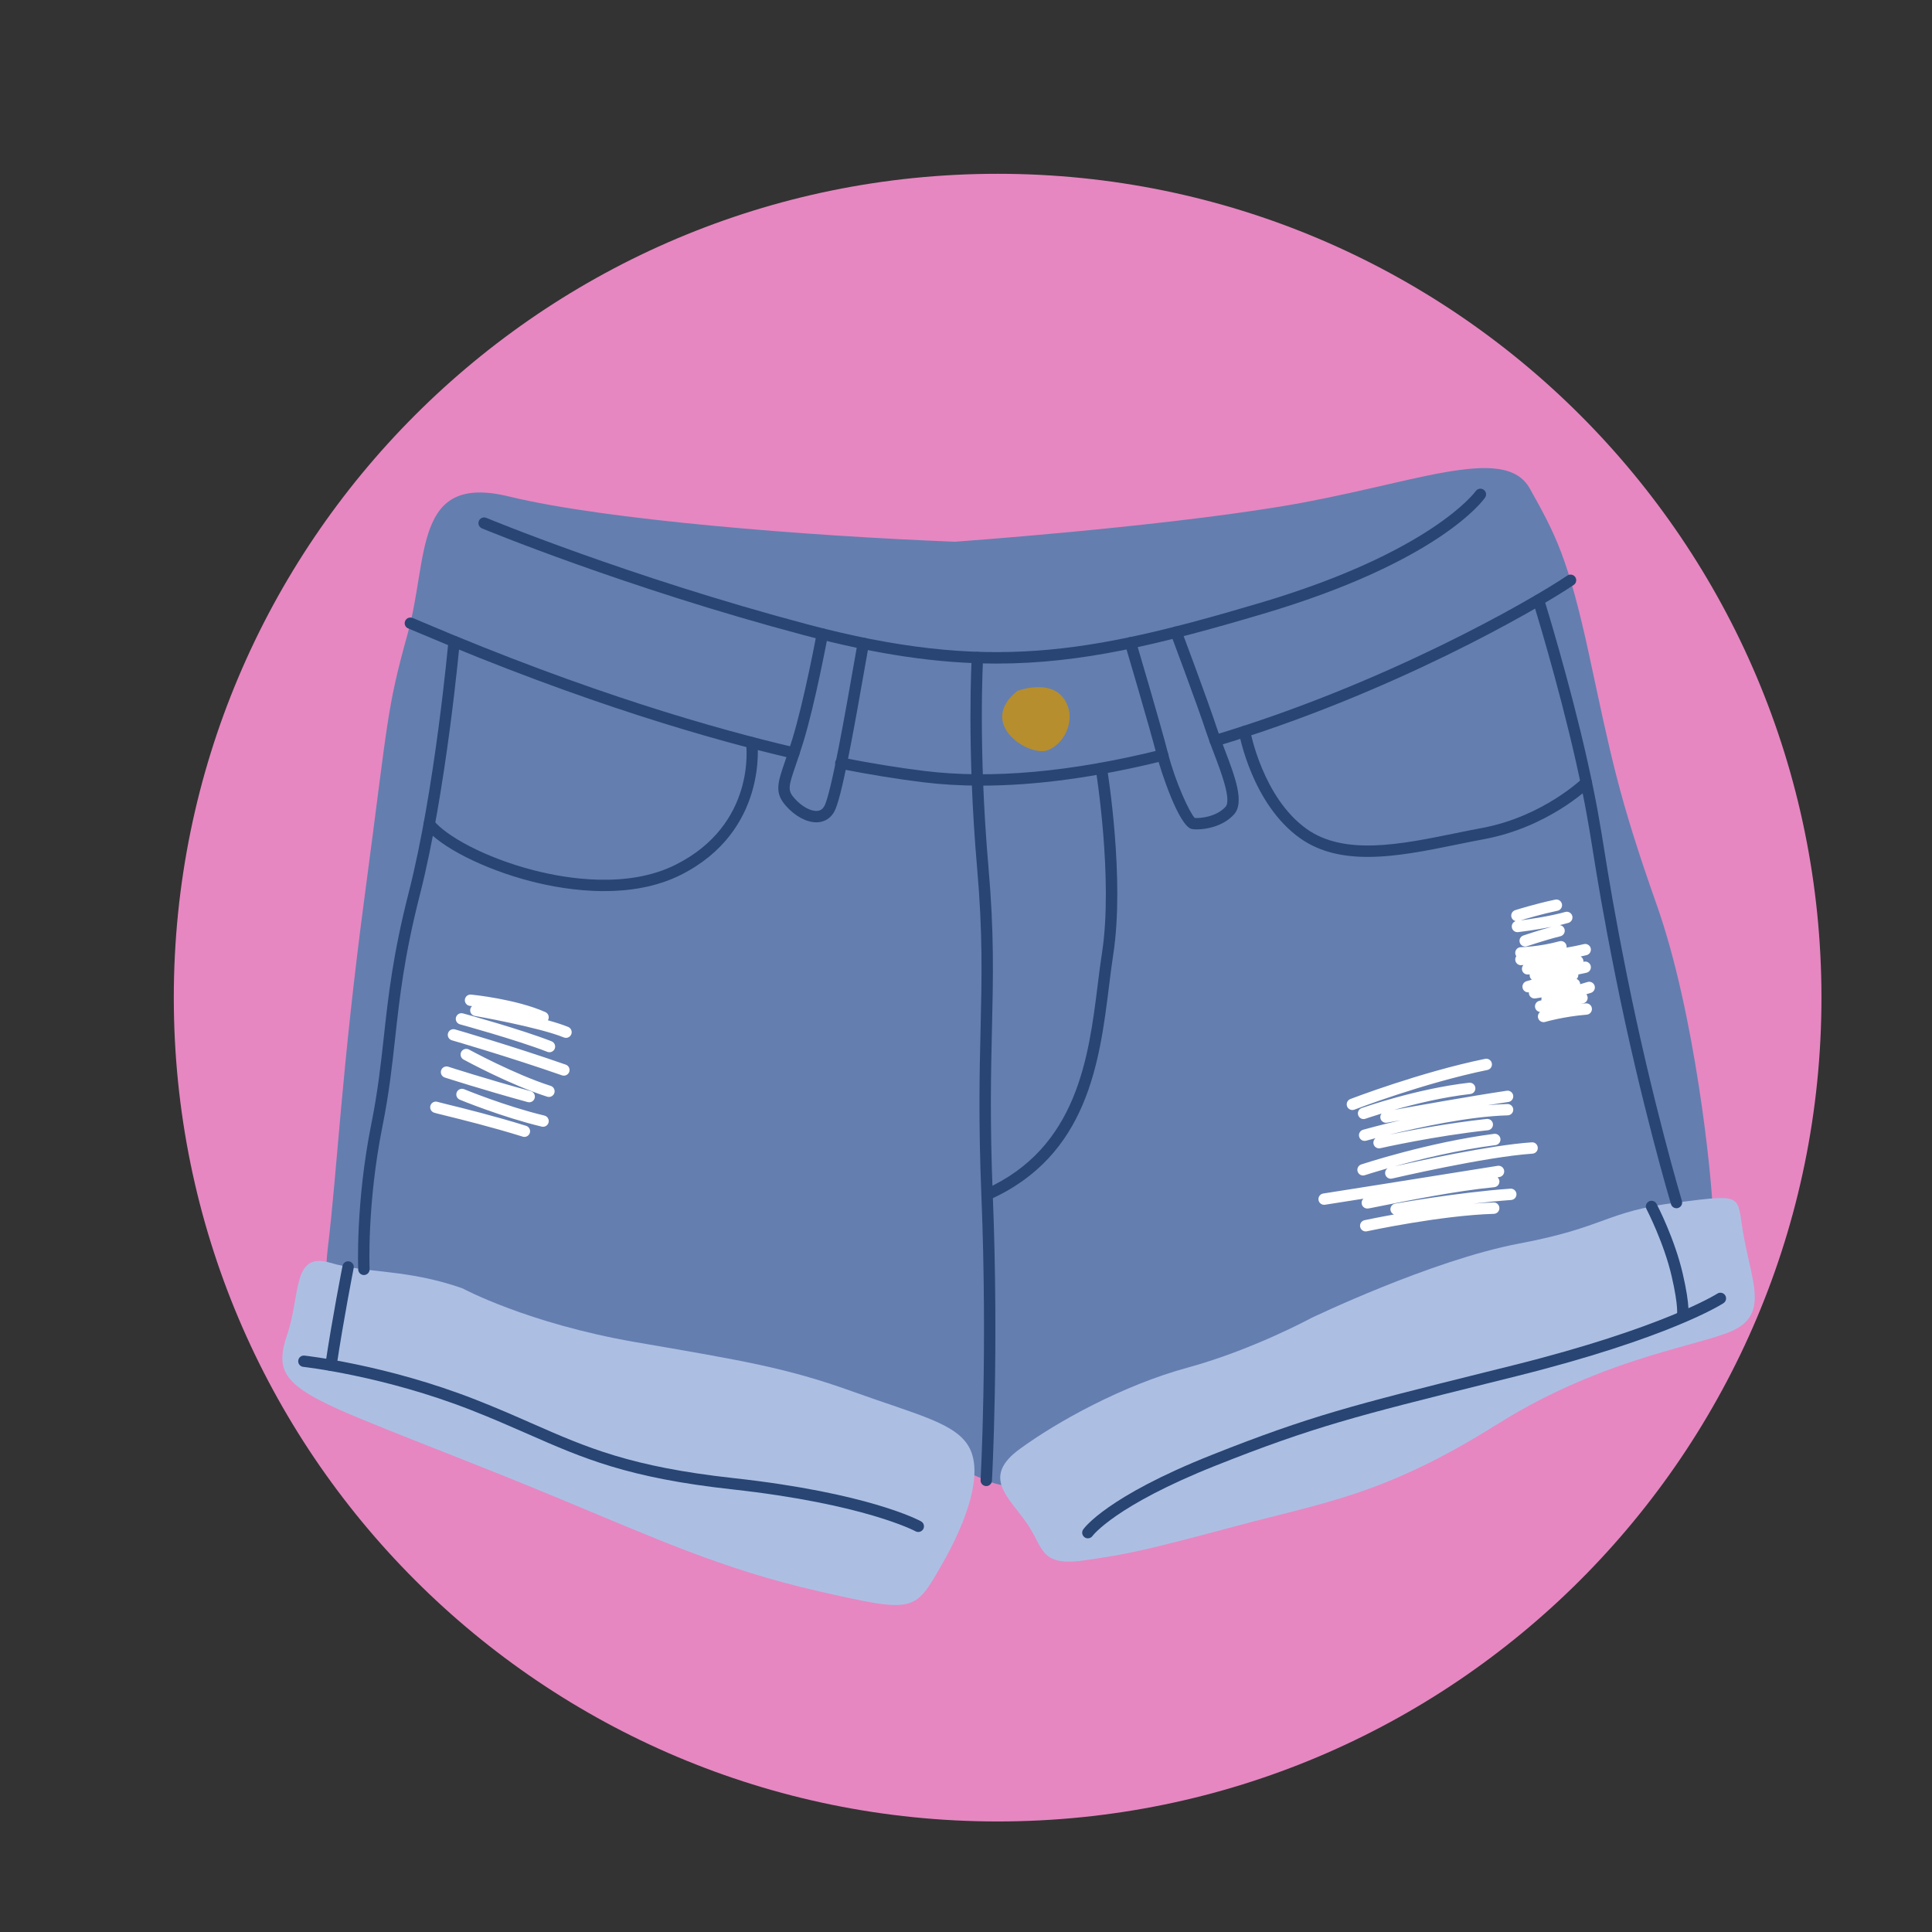 <?xml version="1.0" encoding="UTF-8"?>
<svg xmlns="http://www.w3.org/2000/svg" xmlns:xlink="http://www.w3.org/1999/xlink" width="500" zoomAndPan="magnify" viewBox="0 0 375 375" height="500" preserveAspectRatio="xMidYMid meet" version="1.0">
  <rect x="0" y="0" width="375" height="375" fill="#333333" stroke="none"/>
  <defs>
    <clipPath id="a2a05b4c19">
      <path d="M 33.734 33.734 L 353.543 33.734 L 353.543 353.543 L 33.734 353.543 Z M 33.734 33.734 " clip-rule="nonzero"></path>
    </clipPath>
    <clipPath id="3d0e8f8bdb">
      <path d="M 193.637 33.734 C 105.324 33.734 33.734 105.324 33.734 193.637 C 33.734 281.953 105.324 353.543 193.637 353.543 C 281.953 353.543 353.543 281.953 353.543 193.637 C 353.543 105.324 281.953 33.734 193.637 33.734 Z M 193.637 33.734 " clip-rule="nonzero"></path>
    </clipPath>
  </defs>
  <g clip-path="url(#a2a05b4c19)">
    <g clip-path="url(#3d0e8f8bdb)">
      <path fill="#e687c1" d="M 33.734 33.734 L 353.543 33.734 L 353.543 353.543 L 33.734 353.543 Z M 33.734 33.734 " fill-opacity="1" fill-rule="nonzero"></path>
    </g>
  </g>
  <path fill="#647eaf" d="M 185.336 105.152 C 185.336 105.152 223.223 102.465 248.484 98.328 C 273.742 94.195 291.961 85.93 296.93 94.816 C 301.898 103.703 304.383 108.25 308.527 127.477 C 312.664 146.699 314.117 154.555 321.57 175.637 C 329.023 196.723 332.23 228.137 332.438 234.961 C 332.645 241.785 322.914 241.27 312.355 243.645 C 301.797 246.023 206.246 285.297 200.66 287.363 C 195.066 289.43 193.102 288.086 187.199 285.504 C 181.301 282.918 163.91 278.371 151.902 276.719 C 139.891 275.066 102.316 262.973 87.203 258.633 C 72.086 254.289 61.734 257.805 63.598 242.512 C 65.461 227.211 66.289 207.578 70.844 173.469 C 75.395 139.363 74.984 137.914 79.121 123.031 C 83.262 108.148 80.156 91.82 98.793 96.367 C 117.426 100.914 156.559 104.016 185.336 105.152 Z M 185.336 105.152 " fill-opacity="1" fill-rule="nonzero"></path>
  <path fill="#acbfe3" d="M 254.484 255.844 C 254.484 255.844 277.883 244.578 294.859 241.375 C 311.836 238.172 311.523 235.172 325.398 233.418 C 339.273 231.66 336.891 231.863 338.547 240.441 C 340.199 249.02 342.684 254.395 337.406 257.703 C 332.125 261.012 312.402 262.766 290.664 276.406 C 268.926 290.055 257.539 291.5 240.145 296.148 C 222.754 300.801 219.234 301.629 210.434 302.867 C 201.637 304.105 202.672 300.387 199.152 295.426 C 195.633 290.465 190.559 286.641 197.91 281.266 C 205.262 275.891 217.992 268.863 230.52 265.453 C 243.047 262.043 254.484 255.844 254.484 255.844 Z M 254.484 255.844 " fill-opacity="1" fill-rule="nonzero"></path>
  <path fill="#acbfe3" d="M 89.73 250.051 C 89.73 250.051 102.359 256.871 123.273 260.492 C 144.184 264.105 152.57 265.449 165.508 270.098 C 178.449 274.75 185.902 276.301 188.285 281.262 C 190.664 286.223 187.867 294.902 182.691 303.898 C 177.516 312.891 177.516 313.094 158.883 308.855 C 140.25 304.621 126.793 298.418 108.57 290.875 C 90.355 283.332 85.902 281.883 70.477 275.582 C 55.051 269.273 53.188 266.59 55.773 258.941 C 58.363 251.293 56.703 242.918 64.059 245.09 C 71.406 247.258 78.758 246.227 89.73 250.051 Z M 89.73 250.051 " fill-opacity="1" fill-rule="nonzero"></path>
  <path fill="#284573" d="M 211.152 298.59 C 210.934 298.59 210.715 298.527 210.523 298.391 C 210.027 298.043 209.902 297.363 210.246 296.867 C 210.422 296.609 214.809 290.504 235.176 282.41 C 254.258 274.828 262.84 272.691 288.316 266.344 L 293.703 265 C 322.906 257.711 333.227 251.156 333.324 251.094 C 333.836 250.762 334.52 250.906 334.852 251.414 C 335.184 251.926 335.043 252.605 334.531 252.941 C 334.109 253.215 323.891 259.738 294.238 267.141 L 288.852 268.484 C 263.48 274.805 254.934 276.934 235.992 284.461 C 216.445 292.23 212.098 298.066 212.059 298.125 C 211.844 298.43 211.5 298.59 211.152 298.59 Z M 211.152 298.59 " fill-opacity="1" fill-rule="nonzero"></path>
  <path fill="#284573" d="M 327.582 256.047 L 325.512 255.273 C 325.512 255.273 325.5 255.297 325.488 255.344 C 325.504 255.281 325.855 253.715 324.469 247.719 C 322.969 241.219 319.617 234.746 319.582 234.68 C 319.301 234.141 319.512 233.477 320.051 233.195 C 320.594 232.914 321.258 233.125 321.539 233.664 C 321.684 233.938 325.055 240.441 326.621 247.223 C 328.129 253.758 327.738 255.629 327.582 256.047 Z M 327.582 256.047 " fill-opacity="1" fill-rule="nonzero"></path>
  <path fill="#284573" d="M 178.238 297.359 C 178.059 297.359 177.871 297.312 177.703 297.219 C 177.609 297.168 167.773 291.91 142.094 289.082 C 121.824 286.852 113.234 283.078 102.359 278.297 C 99.023 276.832 95.578 275.316 91.5 273.719 C 74.461 267.031 59.02 265.328 58.867 265.309 C 58.262 265.246 57.82 264.703 57.887 264.098 C 57.949 263.492 58.492 263.047 59.102 263.121 C 59.258 263.137 74.977 264.867 92.309 271.668 C 96.426 273.281 99.895 274.805 103.246 276.281 C 113.949 280.984 122.402 284.699 142.332 286.895 C 168.547 289.777 178.367 295.07 178.773 295.293 C 179.305 295.586 179.5 296.258 179.203 296.793 C 179.004 297.152 178.625 297.359 178.238 297.359 Z M 178.238 297.359 " fill-opacity="1" fill-rule="nonzero"></path>
  <path fill="#284573" d="M 64.242 266.102 C 64.188 266.102 64.133 266.098 64.078 266.09 C 63.477 266 63.059 265.441 63.148 264.84 C 64.461 255.984 66.465 245.809 66.484 245.707 C 66.602 245.109 67.184 244.719 67.781 244.84 C 68.379 244.957 68.77 245.535 68.648 246.133 C 68.629 246.234 66.637 256.359 65.332 265.164 C 65.25 265.707 64.777 266.102 64.242 266.102 Z M 64.242 266.102 " fill-opacity="1" fill-rule="nonzero"></path>
  <path fill="#284573" d="M 193.418 128.797 C 182.238 128.797 170.422 127.105 156.004 123.273 C 121.344 114.062 93.816 102.668 93.543 102.555 C 92.98 102.32 92.715 101.676 92.949 101.113 C 93.184 100.551 93.828 100.285 94.395 100.52 C 94.664 100.633 122.062 111.969 156.57 121.145 C 191.789 130.504 211.316 126.883 244.586 117.02 C 277.828 107.164 286.355 95.445 286.438 95.328 C 286.785 94.832 287.473 94.707 287.973 95.055 C 288.473 95.398 288.598 96.082 288.25 96.582 C 287.906 97.086 279.355 109.008 245.211 119.129 C 225.117 125.09 209.969 128.797 193.418 128.797 Z M 193.418 128.797 " fill-opacity="1" fill-rule="nonzero"></path>
  <path fill="#284573" d="M 190.41 152.492 C 186.477 152.492 182.715 152.27 179.133 151.828 C 174.035 151.199 168.605 150.316 162.988 149.203 C 162.391 149.086 162 148.508 162.121 147.91 C 162.238 147.312 162.816 146.922 163.418 147.043 C 168.98 148.145 174.359 149.02 179.402 149.641 C 192.41 151.25 207.887 149.859 225.395 145.508 C 225.988 145.359 226.586 145.719 226.734 146.309 C 226.883 146.902 226.52 147.5 225.93 147.645 C 212.949 150.871 201.055 152.492 190.41 152.492 Z M 154.086 147.262 C 154 147.262 153.918 147.254 153.832 147.234 C 138.531 143.68 113.516 136.559 81.23 122.812 C 80.316 122.426 79.527 122.086 79.352 122.023 C 78.785 121.863 78.441 121.289 78.578 120.715 C 78.715 120.121 79.309 119.754 79.902 119.891 C 80.098 119.934 80.332 120.035 82.094 120.785 C 114.23 134.469 139.117 141.551 154.332 145.086 C 154.926 145.227 155.293 145.816 155.156 146.41 C 155.039 146.918 154.586 147.262 154.086 147.262 Z M 235.883 144.871 C 235.406 144.871 234.969 144.562 234.824 144.082 C 234.648 143.5 234.98 142.887 235.566 142.711 C 268.953 132.695 297.023 116.57 304.219 111.715 C 304.727 111.375 305.41 111.504 305.754 112.008 C 306.094 112.512 305.961 113.199 305.457 113.539 C 298.184 118.445 269.852 134.727 236.203 144.824 C 236.094 144.855 235.988 144.871 235.883 144.871 Z M 235.883 144.871 " fill-opacity="1" fill-rule="nonzero"></path>
  <path fill="#284573" d="M 325.395 234.516 C 324.922 234.516 324.48 234.207 324.34 233.73 C 324.281 233.535 318.512 214.176 313.59 189.605 C 311.109 177.207 310.059 170.664 309.215 165.41 C 308.363 160.105 307.691 155.918 305.938 148.078 C 302.469 132.594 297.613 116.973 297.562 116.82 C 297.383 116.238 297.707 115.617 298.289 115.438 C 298.871 115.258 299.492 115.582 299.672 116.164 C 299.723 116.32 304.605 132.027 308.094 147.598 C 309.863 155.5 310.539 159.723 311.398 165.059 C 312.238 170.297 313.285 176.812 315.758 189.172 C 320.66 213.645 326.398 232.906 326.457 233.098 C 326.633 233.68 326.301 234.297 325.715 234.469 C 325.605 234.5 325.5 234.516 325.395 234.516 Z M 325.395 234.516 " fill-opacity="1" fill-rule="nonzero"></path>
  <path fill="#284573" d="M 265.48 166.324 C 260.637 166.324 256.133 165.391 252.336 162.691 C 243.07 156.098 240.578 142.746 240.477 142.184 C 240.371 141.582 240.77 141.012 241.371 140.902 C 241.969 140.797 242.543 141.191 242.652 141.789 C 242.676 141.922 245.094 154.828 253.617 160.895 C 260.969 166.125 271.875 163.898 282.426 161.746 C 284.152 161.395 285.934 161.031 287.66 160.711 C 299.41 158.523 307.051 151.188 307.125 151.113 C 307.562 150.691 308.262 150.695 308.688 151.133 C 309.113 151.57 309.105 152.27 308.668 152.691 C 308.34 153.016 300.465 160.57 288.066 162.879 C 286.359 163.195 284.586 163.555 282.867 163.906 C 276.996 165.105 271.016 166.324 265.48 166.324 Z M 265.48 166.324 " fill-opacity="1" fill-rule="nonzero"></path>
  <path fill="#284573" d="M 70.633 247.484 C 70.047 247.484 69.559 247.023 69.531 246.43 C 69.527 246.305 68.984 233.566 72.082 218.109 C 73.34 211.832 73.906 206.684 74.504 201.234 C 75.367 193.383 76.258 185.266 79.344 173.199 C 84.438 153.258 87.016 124.711 87.039 124.426 C 87.094 123.816 87.637 123.371 88.238 123.426 C 88.844 123.477 89.293 124.012 89.238 124.617 C 89.215 124.906 86.621 153.633 81.48 173.742 C 78.438 185.66 77.555 193.699 76.699 201.477 C 76.094 206.977 75.523 212.168 74.246 218.547 C 71.203 233.738 71.73 246.207 71.738 246.332 C 71.766 246.938 71.293 247.453 70.684 247.484 C 70.668 247.484 70.652 247.484 70.633 247.484 Z M 70.633 247.484 " fill-opacity="1" fill-rule="nonzero"></path>
  <path fill="#284573" d="M 117.262 172.965 C 111.68 172.965 106.512 171.949 103.023 171.047 C 93.926 168.695 85.469 164.414 82.461 160.641 C 82.082 160.164 82.16 159.473 82.637 159.094 C 83.113 158.715 83.809 158.793 84.188 159.27 C 86.5 162.168 93.902 166.41 103.578 168.914 C 109.852 170.535 121.773 172.551 131.156 167.836 C 146.691 160.035 144.898 144.934 144.816 144.293 C 144.738 143.691 145.16 143.137 145.766 143.059 C 146.371 142.977 146.922 143.398 147.004 144.004 C 147.027 144.176 149.117 161.285 132.152 169.809 C 127.445 172.168 122.191 172.965 117.262 172.965 Z M 117.262 172.965 " fill-opacity="1" fill-rule="nonzero"></path>
  <path fill="#284573" d="M 191.434 288.449 C 191.414 288.449 191.395 288.449 191.371 288.445 C 190.762 288.414 190.297 287.895 190.328 287.285 C 190.344 287.035 191.711 262.301 190.484 231.914 C 189.906 217.594 190.133 207.957 190.336 199.457 C 190.566 189.656 190.766 181.191 189.66 168.504 C 187.605 144.926 188.609 127.734 188.617 127.562 C 188.656 126.957 189.18 126.492 189.785 126.531 C 190.395 126.57 190.859 127.09 190.824 127.699 C 190.812 127.867 189.82 144.906 191.859 168.316 C 192.977 181.121 192.773 189.645 192.543 199.508 C 192.344 207.977 192.117 217.574 192.691 231.828 C 193.922 262.324 192.547 287.16 192.535 287.41 C 192.5 287.996 192.016 288.449 191.434 288.449 Z M 191.434 288.449 " fill-opacity="1" fill-rule="nonzero"></path>
  <path fill="#284573" d="M 191.59 232.969 C 191.168 232.969 190.762 232.727 190.578 232.316 C 190.332 231.758 190.582 231.105 191.137 230.859 C 209.121 222.84 211.312 205.234 213.074 191.09 C 213.34 188.938 213.594 186.906 213.895 184.98 C 216.117 170.648 212.715 149.523 212.68 149.312 C 212.582 148.715 212.988 148.145 213.59 148.047 C 214.191 147.949 214.762 148.355 214.859 148.957 C 215 149.836 218.352 170.637 216.074 185.316 C 215.781 187.207 215.531 189.227 215.266 191.363 C 213.434 206.055 211.16 224.344 192.039 232.871 C 191.895 232.938 191.738 232.969 191.59 232.969 Z M 191.59 232.969 " fill-opacity="1" fill-rule="nonzero"></path>
  <path fill="#284573" d="M 232.289 160.984 C 231.898 160.984 231.578 160.957 231.352 160.914 C 228.859 160.461 225.324 149.695 224.598 146.848 C 223.152 141.176 218.418 125.234 218.371 125.074 C 218.199 124.492 218.531 123.879 219.113 123.703 C 219.699 123.531 220.312 123.863 220.488 124.449 C 220.535 124.609 225.281 140.59 226.734 146.301 C 228.176 151.949 230.957 157.844 231.902 158.766 C 232.895 158.859 236.07 158.582 237.875 156.605 C 239.082 155.289 237 149.828 235.625 146.215 C 235.066 144.75 234.539 143.367 234.121 142.086 C 232.391 136.797 227.297 123.227 227.246 123.09 C 227.031 122.52 227.324 121.883 227.891 121.672 C 228.465 121.457 229.098 121.746 229.312 122.316 C 229.367 122.453 234.473 136.066 236.219 141.402 C 236.621 142.633 237.141 143.992 237.688 145.43 C 239.715 150.746 241.629 155.773 239.504 158.094 C 237.387 160.414 234.102 160.984 232.289 160.984 Z M 232.289 160.984 " fill-opacity="1" fill-rule="nonzero"></path>
  <path fill="#284573" d="M 158.449 159.609 C 156.543 159.609 154.328 158.426 152.559 156.43 C 150.285 153.863 150.938 151.961 152.367 147.797 C 152.762 146.641 153.254 145.207 153.781 143.488 C 156.117 135.887 158.508 122.996 158.531 122.867 C 158.641 122.27 159.219 121.871 159.82 121.984 C 160.418 122.094 160.812 122.668 160.703 123.266 C 160.68 123.398 158.266 136.414 155.895 144.133 C 155.355 145.887 154.855 147.34 154.457 148.508 C 153.027 152.672 152.832 153.406 154.215 154.969 C 155.613 156.547 157.402 157.516 158.668 157.395 C 159.246 157.336 159.664 157.051 159.988 156.492 C 161.297 154.227 164.188 137.742 165.91 127.895 L 166.473 124.688 C 166.578 124.09 167.152 123.688 167.754 123.793 C 168.352 123.898 168.754 124.469 168.648 125.07 L 168.086 128.273 C 165.527 142.891 163.293 155.184 161.902 157.594 C 161.223 158.77 160.184 159.457 158.887 159.59 C 158.746 159.602 158.598 159.609 158.449 159.609 Z M 158.449 159.609 " fill-opacity="1" fill-rule="nonzero"></path>
  <path fill="#b68e2e" d="M 197.488 134.098 C 197.488 134.098 203.496 131.824 206.289 135.34 C 209.082 138.852 207.117 144.02 203.496 145.57 C 199.871 147.121 189.469 140.504 197.488 134.098 Z M 197.488 134.098 " fill-opacity="1" fill-rule="nonzero"></path>
  <path fill="#ffffff" d="M 265.086 239.02 C 264.578 239.02 264.117 238.668 264.008 238.152 C 263.879 237.559 264.254 236.969 264.852 236.84 C 264.906 236.828 267.184 236.34 270.566 235.73 C 270.23 235.594 269.969 235.289 269.898 234.906 C 269.789 234.309 270.188 233.734 270.789 233.625 C 270.91 233.605 282.973 231.438 293.164 230.719 C 293.766 230.676 294.301 231.133 294.344 231.738 C 294.387 232.348 293.926 232.875 293.316 232.918 C 290.902 233.09 288.375 233.34 285.93 233.629 C 287.285 233.52 288.617 233.441 289.895 233.402 C 290.508 233.359 291.012 233.863 291.031 234.469 C 291.051 235.078 290.57 235.586 289.961 235.605 C 279.621 235.91 265.461 238.961 265.32 238.992 C 265.242 239.012 265.164 239.02 265.086 239.02 Z M 265.395 234.574 C 264.785 234.574 264.289 234.082 264.289 233.473 C 264.289 233.152 264.43 232.863 264.645 232.664 C 260.246 233.359 257.262 233.828 257.184 233.84 C 256.582 233.934 256.016 233.523 255.922 232.922 C 255.824 232.32 256.238 231.754 256.84 231.66 C 257.043 231.629 277.383 228.43 290.688 226.285 C 291.285 226.188 291.855 226.594 291.953 227.199 C 292.051 227.801 291.641 228.363 291.039 228.461 C 290.918 228.48 290.797 228.5 290.676 228.52 C 290.871 228.699 291.004 228.945 291.031 229.23 C 291.09 229.836 290.645 230.375 290.035 230.434 C 282.711 231.133 272.871 233.113 268.141 234.066 C 265.844 234.531 265.609 234.574 265.395 234.574 Z M 269.949 228.789 C 269.449 228.789 268.996 228.445 268.879 227.938 C 268.77 227.473 268.969 227.012 269.348 226.762 C 266.637 227.539 264.961 228.094 264.918 228.105 C 264.34 228.301 263.715 227.988 263.52 227.41 C 263.328 226.832 263.641 226.207 264.219 226.016 C 264.348 225.973 277.203 221.727 289.996 220.078 C 290.598 219.996 291.152 220.426 291.234 221.031 C 291.312 221.637 290.883 222.188 290.277 222.266 C 282.945 223.211 275.59 225.023 270.699 226.383 C 274.664 225.477 289.16 222.27 297.309 221.727 C 297.926 221.672 298.441 222.145 298.484 222.754 C 298.523 223.363 298.062 223.887 297.453 223.926 C 288.336 224.531 270.383 228.715 270.203 228.758 C 270.117 228.777 270.035 228.789 269.949 228.789 Z M 267.672 222.895 C 267.168 222.895 266.715 222.547 266.598 222.035 C 266.5 221.602 266.668 221.168 267.004 220.914 C 265.875 221.211 265.211 221.398 265.18 221.406 C 264.594 221.574 263.984 221.234 263.816 220.648 C 263.648 220.062 263.988 219.453 264.574 219.285 C 264.855 219.207 267.766 218.387 271.887 217.43 C 270.262 217.723 269.254 217.906 269.219 217.914 C 268.621 218.023 268.043 217.629 267.934 217.031 C 267.871 216.703 267.965 216.383 268.156 216.141 C 266.246 216.727 265.074 217.137 265.035 217.148 C 264.465 217.352 263.832 217.051 263.629 216.477 C 263.426 215.902 263.727 215.273 264.301 215.07 C 264.738 214.918 275.098 211.293 285.145 210.156 C 285.75 210.086 286.297 210.523 286.367 211.129 C 286.434 211.734 286 212.281 285.395 212.348 C 280.07 212.949 274.551 214.305 270.602 215.422 C 274.785 214.664 285.391 212.766 292.457 211.711 C 293.062 211.625 293.625 212.039 293.711 212.641 C 293.801 213.242 293.387 213.805 292.785 213.891 C 291.523 214.082 290.148 214.297 288.715 214.527 C 290.047 214.402 291.344 214.32 292.59 214.285 C 293.191 214.277 293.707 214.75 293.723 215.359 C 293.738 215.969 293.258 216.473 292.648 216.488 C 285.145 216.695 275.32 218.844 269.684 220.234 C 273.355 219.473 280.969 218.004 288.566 217.184 C 289.172 217.121 289.719 217.559 289.781 218.164 C 289.848 218.77 289.41 219.312 288.805 219.379 C 278.434 220.492 268.02 222.844 267.918 222.867 C 267.836 222.883 267.754 222.895 267.672 222.895 Z M 101.785 220.672 C 101.676 220.672 101.566 220.656 101.457 220.621 C 95.469 218.75 89.312 217.238 86.355 216.508 C 84.75 216.113 84.387 216.023 84.195 215.945 C 83.629 215.723 83.352 215.082 83.574 214.516 C 83.797 213.957 84.426 213.68 84.988 213.891 C 85.156 213.945 85.996 214.152 86.883 214.371 C 89.863 215.102 96.059 216.629 102.113 218.52 C 102.695 218.699 103.02 219.316 102.84 219.898 C 102.691 220.367 102.254 220.672 101.785 220.672 Z M 105.41 218.707 C 105.324 218.707 105.238 218.699 105.148 218.676 C 97.391 216.816 89.328 213.488 89.25 213.453 C 88.688 213.219 88.418 212.574 88.652 212.012 C 88.887 211.449 89.531 211.184 90.098 211.418 C 90.176 211.449 98.082 214.715 105.668 216.531 C 106.258 216.676 106.625 217.27 106.48 217.863 C 106.359 218.367 105.906 218.707 105.41 218.707 Z M 262.5 215.453 C 262.059 215.453 261.637 215.184 261.469 214.75 C 261.25 214.18 261.531 213.543 262.102 213.32 C 262.234 213.27 275.684 208.094 288.262 205.52 C 288.859 205.395 289.441 205.781 289.562 206.379 C 289.688 206.973 289.301 207.559 288.703 207.68 C 276.316 210.215 263.031 215.328 262.898 215.379 C 262.766 215.43 262.633 215.453 262.5 215.453 Z M 102.715 213.953 C 102.621 213.953 102.52 213.941 102.426 213.914 C 93.805 211.559 86.402 209.168 86.332 209.145 C 85.75 208.957 85.434 208.336 85.621 207.758 C 85.809 207.18 86.434 206.863 87.012 207.047 C 87.086 207.074 94.438 209.445 103.008 211.789 C 103.598 211.949 103.941 212.555 103.781 213.141 C 103.648 213.633 103.203 213.953 102.715 213.953 Z M 106.547 212.918 C 106.438 212.918 106.324 212.902 106.211 212.867 C 99.051 210.59 90.34 205.855 89.973 205.656 C 89.438 205.363 89.238 204.691 89.531 204.16 C 89.824 203.625 90.496 203.426 91.031 203.719 C 91.121 203.766 99.926 208.555 106.883 210.766 C 107.465 210.953 107.785 211.57 107.602 212.152 C 107.449 212.621 107.016 212.918 106.547 212.918 Z M 109.445 208.785 C 109.324 208.785 109.203 208.766 109.082 208.723 C 98.879 205.16 87.82 201.953 87.711 201.922 C 87.121 201.754 86.785 201.141 86.957 200.555 C 87.125 199.973 87.738 199.633 88.324 199.805 C 88.438 199.836 99.551 203.059 109.812 206.645 C 110.387 206.844 110.691 207.473 110.488 208.047 C 110.328 208.5 109.902 208.785 109.445 208.785 Z M 106.652 204.238 C 106.516 204.238 106.383 204.215 106.25 204.164 C 100.266 201.836 89.387 198.855 89.277 198.824 C 88.691 198.664 88.344 198.059 88.504 197.473 C 88.664 196.883 89.273 196.539 89.859 196.699 C 90.312 196.824 100.961 199.738 107.051 202.109 C 107.621 202.332 107.898 202.973 107.68 203.539 C 107.508 203.973 107.094 204.238 106.652 204.238 Z M 109.859 201.449 C 109.723 201.449 109.578 201.422 109.441 201.367 C 104.535 199.367 92.297 197.215 92.176 197.195 C 91.574 197.09 91.172 196.52 91.277 195.918 C 91.32 195.664 91.453 195.445 91.629 195.285 C 91.375 195.258 91.234 195.242 91.223 195.242 C 90.613 195.184 90.172 194.645 90.23 194.039 C 90.289 193.434 90.832 192.988 91.438 193.047 C 91.789 193.082 100.168 193.922 105.855 196.445 C 106.414 196.695 106.664 197.344 106.418 197.898 C 106.398 197.949 106.371 197.992 106.344 198.035 C 107.848 198.457 109.211 198.891 110.277 199.324 C 110.844 199.555 111.113 200.199 110.883 200.762 C 110.707 201.188 110.293 201.449 109.859 201.449 Z M 299.609 198.398 C 299.133 198.398 298.691 198.09 298.551 197.609 C 298.418 197.164 298.582 196.699 298.93 196.43 C 298.484 196.383 298.094 196.07 297.973 195.613 C 297.816 195.023 298.172 194.418 298.762 194.266 C 298.789 194.258 298.945 194.219 299.199 194.152 C 299.164 193.965 299.176 193.773 299.23 193.602 C 298.492 193.727 298.047 193.785 297.996 193.793 C 297.391 193.871 296.836 193.449 296.758 192.848 C 296.746 192.766 296.746 192.684 296.75 192.605 C 296.223 192.676 295.711 192.355 295.551 191.832 C 295.375 191.25 295.703 190.633 296.285 190.457 C 296.297 190.453 296.664 190.344 297.324 190.156 C 297.094 189.977 296.938 189.703 296.906 189.391 C 296.898 189.301 296.902 189.211 296.914 189.125 C 296.723 189.141 296.609 189.148 296.578 189.148 C 295.973 189.195 295.445 188.727 295.406 188.121 C 295.383 187.805 295.5 187.512 295.699 187.297 C 295.492 187.32 295.363 187.332 295.324 187.336 C 294.719 187.406 294.176 186.957 294.113 186.352 C 294.086 186.074 294.164 185.805 294.316 185.594 C 294.188 185.418 294.113 185.203 294.105 184.965 C 294.098 184.355 294.586 183.855 295.195 183.848 C 295.227 183.848 298.738 183.777 302.684 182.699 C 303.27 182.535 303.879 182.883 304.039 183.469 C 304.082 183.625 304.09 183.781 304.066 183.934 C 305.285 183.723 306.449 183.496 307.422 183.254 C 308.016 183.109 308.613 183.469 308.758 184.059 C 308.906 184.652 308.543 185.25 307.953 185.395 C 307.59 185.484 307.211 185.57 306.809 185.656 C 307.047 185.797 307.227 186.027 307.305 186.312 C 307.34 186.438 307.348 186.562 307.34 186.688 C 307.371 186.68 307.406 186.672 307.441 186.664 C 308.035 186.527 308.625 186.898 308.762 187.492 C 308.898 188.086 308.523 188.676 307.93 188.812 C 307.402 188.93 306.875 189.043 306.352 189.148 C 306.379 189.477 306.254 189.797 306.027 190.02 C 306.332 190.145 306.582 190.402 306.676 190.746 C 306.703 190.84 306.715 190.938 306.719 191.031 C 307.223 190.887 307.699 190.742 308.133 190.609 C 308.715 190.426 309.332 190.754 309.516 191.332 C 309.695 191.914 309.371 192.531 308.789 192.715 C 308.512 192.801 308.219 192.891 307.914 192.98 C 308.035 193.129 308.121 193.312 308.152 193.516 C 308.246 194.117 307.832 194.68 307.227 194.77 C 307.059 194.797 306.891 194.824 306.723 194.848 C 307.074 194.812 307.438 194.781 307.805 194.75 C 308.41 194.703 308.945 195.156 308.992 195.762 C 309.039 196.371 308.586 196.898 307.977 196.949 C 303.551 197.297 299.957 198.344 299.922 198.352 C 299.82 198.383 299.715 198.398 299.609 198.398 Z M 296.039 183.723 C 295.582 183.723 295.152 183.434 294.996 182.977 C 294.797 182.402 295.102 181.777 295.68 181.578 C 295.805 181.535 298.402 180.648 301.129 179.906 C 297.953 180.535 294.84 180.906 294.664 180.926 C 294.062 181 293.512 180.566 293.441 179.961 C 293.379 179.434 293.699 178.949 294.18 178.789 C 293.816 178.703 293.504 178.434 293.379 178.051 C 293.195 177.473 293.516 176.848 294.094 176.664 C 294.25 176.613 297.922 175.445 301.867 174.617 C 302.461 174.492 303.047 174.871 303.172 175.469 C 303.297 176.066 302.918 176.648 302.32 176.773 C 299.227 177.426 296.227 178.316 295.168 178.641 C 296.844 178.418 300.922 177.832 303.812 177.012 C 304.398 176.848 305.008 177.188 305.176 177.773 C 305.34 178.359 305 178.969 304.414 179.133 C 303.883 179.285 303.316 179.43 302.734 179.562 C 303.18 179.613 303.566 179.93 303.684 180.391 C 303.832 180.98 303.473 181.578 302.879 181.727 C 299.855 182.48 296.43 183.652 296.395 183.664 C 296.277 183.703 296.16 183.723 296.039 183.723 Z M 296.039 183.723 " fill-opacity="1" fill-rule="nonzero"></path>
</svg>
